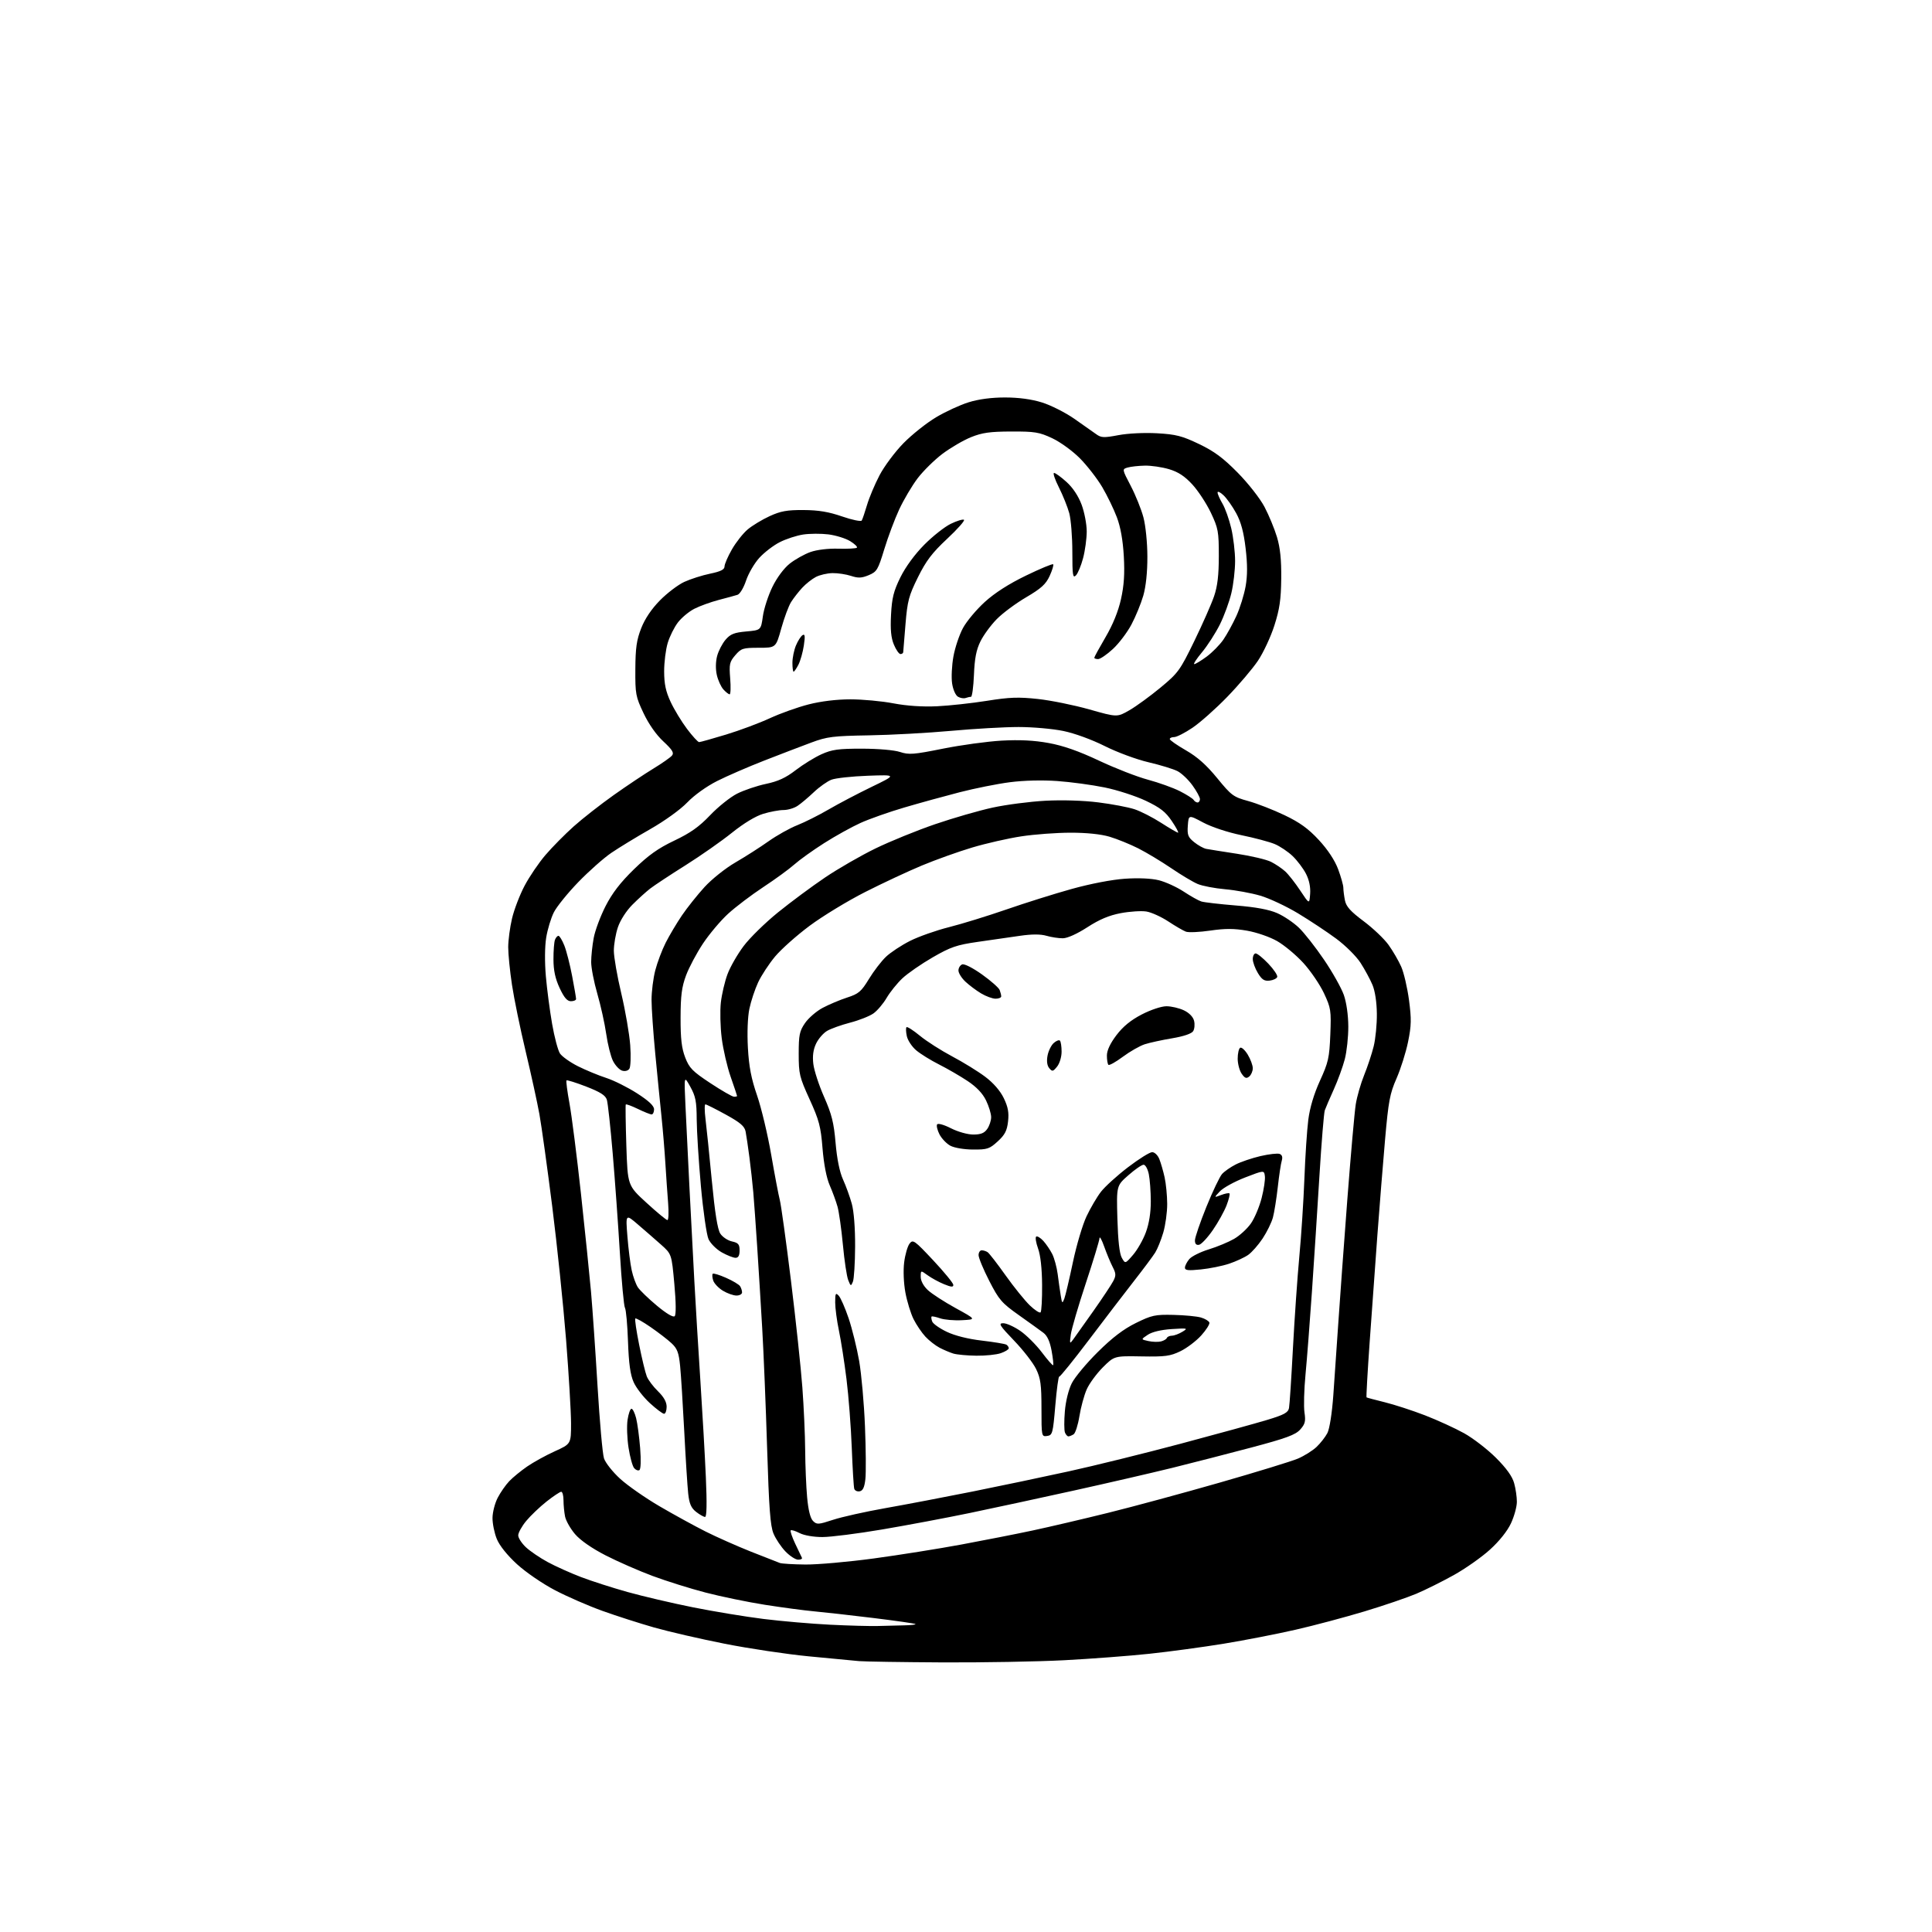 <?xml version="1.0" encoding="UTF-8" standalone="no"?>
<svg 
  version="1.1" 
  xmlns="http://www.w3.org/2000/svg" 
  xmlns:xlink="http://www.w3.org/1999/xlink" 
  xmlns:svg="http://www.w3.org/2000/svg"
  xmlns:rdf="http://www.w3.org/1999/02/22-rdf-syntax-ns#"
  xmlns:cc="http://creativecommons.org/ns#"
  xmlns:dc="http://purl.org/dc/elements/1.1/"
  viewBox="0 0 768 768"
  width="768"
  height="768"
>
<style>svg {background-color: white; }</style>"
<path stroke="none" fill="black" fill-rule="evenodd" d="M374.50,660.83C358.55,660.74 343.70,660.51 341.50,660.32C339.30,660.14 330.30,659.28 321.50,658.42C312.70,657.57 297.63,655.31 288.01,653.40C278.39,651.50 265.79,648.59 260.01,646.95C254.23,645.30 245.00,642.34 239.50,640.36C234.00,638.39 225.51,634.70 220.64,632.15C215.69,629.57 209.00,624.98 205.50,621.78C201.64,618.24 198.56,614.40 197.49,611.77C196.53,609.42 195.76,605.65 195.78,603.39C195.80,601.13 196.73,597.53 197.84,595.39C198.95,593.25 201.01,590.29 202.42,588.81C203.83,587.32 207.04,584.70 209.55,582.96C212.07,581.23 217.02,578.50 220.56,576.90C227.00,573.98 227.00,573.98 227.00,565.74C226.99,561.21 226.10,546.25 225.02,532.50C223.93,518.75 221.45,494.90 219.51,479.50C217.56,464.10 215.28,447.68 214.44,443.00C213.60,438.32 211.13,427.07 208.97,417.99C206.80,408.91 204.35,396.99 203.52,391.49C202.69,386.00 202.02,379.25 202.02,376.50C202.03,373.75 202.71,368.62 203.54,365.10C204.37,361.58 206.61,355.73 208.53,352.10C210.44,348.47 214.18,342.97 216.84,339.87C219.49,336.77 224.55,331.65 228.08,328.49C231.61,325.34 238.78,319.73 244.00,316.03C249.22,312.33 256.31,307.60 259.74,305.52C263.17,303.43 266.49,301.11 267.12,300.35C268.02,299.27 267.30,298.09 263.69,294.72C260.85,292.09 257.85,287.81 255.81,283.48C252.70,276.92 252.50,275.87 252.56,266.00C252.61,257.53 253.06,254.38 254.90,249.70C256.37,245.95 259.00,242.05 262.34,238.66C265.18,235.77 269.52,232.47 272.00,231.32C274.48,230.18 279.09,228.70 282.25,228.05C286.49,227.17 288.00,226.42 288.01,225.18C288.01,224.26 289.34,221.20 290.95,218.39C292.56,215.58 295.37,212.02 297.19,210.48C299.01,208.94 302.94,206.56 305.92,205.19C310.31,203.17 312.86,202.71 319.42,202.75C325.35,202.78 329.43,203.46 334.75,205.30C338.74,206.68 342.25,207.40 342.55,206.92C342.85,206.43 343.79,203.66 344.65,200.77C345.50,197.87 347.73,192.55 349.62,188.95C351.50,185.34 355.80,179.59 359.16,176.16C362.53,172.73 368.36,168.10 372.11,165.87C375.86,163.63 381.69,160.95 385.06,159.91C389.01,158.68 394.12,158.00 399.48,158.00C404.92,158.00 409.99,158.68 414.16,159.97C417.66,161.05 423.44,163.96 427.01,166.44C430.58,168.93 434.51,171.69 435.75,172.59C437.73,174.03 438.79,174.08 444.60,172.98C448.42,172.26 454.91,171.95 459.97,172.23C467.46,172.66 469.89,173.28 476.62,176.50C482.69,179.41 486.22,182.02 492.00,187.89C496.20,192.15 500.89,198.14 502.66,201.50C504.40,204.80 506.63,210.20 507.62,213.50C508.90,217.78 509.39,222.52 509.31,230.00C509.22,238.36 508.66,242.16 506.58,248.66C505.15,253.14 502.21,259.44 500.05,262.66C497.89,265.87 492.38,272.35 487.81,277.06C483.24,281.77 477.03,287.28 474.01,289.31C471.00,291.34 467.73,293.00 466.76,293.00C465.79,293.00 465.00,293.35 465.00,293.79C465.00,294.22 467.89,296.24 471.42,298.27C475.97,300.88 479.59,304.11 483.86,309.33C489.51,316.24 490.28,316.81 496.19,318.43C499.66,319.38 506.15,321.91 510.60,324.04C516.72,326.96 520.07,329.39 524.27,333.92C527.82,337.76 530.58,341.94 531.92,345.50C533.06,348.57 534.00,351.90 534.00,352.91C534.00,353.92 534.29,356.18 534.64,357.94C535.12,360.37 536.87,362.31 542.05,366.18C545.78,368.96 550.24,373.20 551.96,375.60C553.68,377.99 555.95,381.90 557.00,384.27C558.05,386.64 559.44,392.61 560.10,397.54C561.10,405.09 561.05,407.70 559.73,414.13C558.88,418.33 556.81,424.87 555.15,428.67C552.48,434.74 551.93,437.71 550.58,453.04C549.74,462.64 548.37,479.73 547.53,491.00C546.69,502.27 545.31,521.35 544.47,533.38C543.62,545.42 543.06,555.37 543.22,555.48C543.37,555.60 546.62,556.47 550.44,557.41C554.26,558.35 561.46,560.69 566.44,562.61C571.42,564.54 578.42,567.74 582.00,569.73C585.58,571.72 591.27,576.11 594.65,579.48C598.80,583.62 601.16,586.90 601.89,589.56C602.50,591.73 602.99,595.08 602.98,597.00C602.98,598.92 601.93,602.77 600.64,605.53C599.19,608.64 595.98,612.66 592.24,616.04C588.92,619.05 582.44,623.60 577.85,626.15C573.26,628.70 566.58,632.03 563.00,633.54C559.42,635.05 550.17,638.21 542.42,640.55C534.68,642.88 522.31,646.18 514.92,647.86C507.54,649.55 494.75,652.04 486.50,653.39C478.25,654.74 464.98,656.54 457.00,657.39C449.02,658.25 433.73,659.40 423.00,659.97C412.27,660.53 390.45,660.91 374.50,660.83zM349.00,646.36C352.02,646.27 356.71,646.16 359.42,646.10C362.12,646.05 364.15,645.81 363.92,645.59C363.69,645.36 356.07,644.27 347.00,643.16C337.93,642.05 327.35,640.87 323.50,640.52C319.65,640.17 310.88,639.00 304.00,637.92C297.12,636.83 286.53,634.65 280.45,633.06C274.36,631.48 264.91,628.51 259.45,626.48C253.98,624.44 245.56,620.76 240.73,618.28C235.26,615.47 230.70,612.30 228.60,609.85C226.75,607.68 224.96,604.53 224.62,602.83C224.28,601.14 224.00,598.23 224.00,596.38C224.00,594.52 223.59,593.00 223.09,593.00C222.59,593.00 219.96,594.76 217.24,596.90C214.53,599.05 210.89,602.52 209.15,604.63C207.42,606.73 206.00,609.30 206.00,610.33C206.00,611.36 207.38,613.48 209.06,615.06C210.74,616.63 214.64,619.28 217.71,620.94C220.79,622.61 226.72,625.28 230.90,626.88C235.08,628.48 243.45,631.17 249.50,632.86C255.55,634.55 267.25,637.29 275.50,638.94C283.75,640.59 296.35,642.67 303.50,643.56C310.65,644.45 322.57,645.48 330.00,645.85C337.43,646.22 345.98,646.45 349.00,646.36zM320.23,621.92C325.03,621.96 337.24,620.88 347.35,619.51C357.46,618.14 373.11,615.65 382.12,613.98C391.13,612.31 403.90,609.80 410.50,608.39C417.10,606.98 430.60,603.82 440.50,601.37C450.40,598.92 470.41,593.50 484.96,589.33C499.51,585.16 513.46,580.88 515.96,579.81C518.46,578.74 521.78,576.66 523.34,575.19C524.90,573.71 526.84,571.23 527.65,569.68C528.52,568.02 529.50,561.80 530.01,554.68C530.50,547.98 531.39,535.08 531.99,526.00C532.60,516.92 534.21,494.88 535.57,477.00C536.94,459.12 538.45,442.00 538.94,438.94C539.43,435.89 540.93,430.68 542.27,427.37C543.62,424.06 545.32,418.91 546.06,415.93C546.80,412.94 547.37,407.12 547.32,403.00C547.28,398.41 546.60,393.95 545.58,391.51C544.66,389.32 542.54,385.40 540.87,382.80C539.19,380.17 534.86,375.87 531.17,373.14C527.50,370.42 520.67,365.90 516.00,363.08C511.32,360.26 504.57,357.09 501.00,356.05C497.43,355.00 491.13,353.85 487.02,353.49C482.90,353.13 478.00,352.19 476.13,351.41C474.25,350.63 469.50,347.79 465.57,345.11C461.64,342.44 455.74,338.89 452.46,337.23C449.18,335.58 444.06,333.50 441.07,332.61C437.63,331.59 431.93,331.00 425.57,331.01C420.03,331.01 411.23,331.66 406.00,332.46C400.77,333.25 392.00,335.25 386.50,336.89C381.00,338.53 372.00,341.75 366.50,344.04C361.00,346.33 350.81,351.09 343.86,354.62C336.91,358.15 327.01,364.17 321.86,368.00C316.72,371.82 310.53,377.33 308.11,380.23C305.69,383.13 302.66,387.75 301.37,390.50C300.09,393.25 298.52,397.98 297.89,401.00C297.21,404.27 296.97,410.56 297.30,416.50C297.72,424.03 298.62,428.72 300.96,435.50C302.66,440.45 305.18,451.02 306.56,459.00C307.94,466.98 309.48,475.07 309.98,477.00C310.49,478.93 312.48,493.32 314.41,509.00C316.34,524.67 318.38,543.80 318.95,551.50C319.52,559.20 320.03,570.45 320.07,576.50C320.11,582.55 320.46,590.98 320.85,595.24C321.31,600.28 322.12,603.55 323.18,604.60C324.68,606.10 325.29,606.07 331.15,604.15C334.64,603.00 344.02,600.91 352.00,599.50C359.98,598.09 375.50,595.13 386.50,592.93C397.50,590.72 414.76,587.10 424.86,584.88C434.96,582.67 454.99,577.72 469.36,573.89C483.74,570.06 499.21,565.80 503.74,564.43C510.46,562.40 512.05,561.53 512.40,559.72C512.64,558.50 513.34,547.83 513.96,536.00C514.59,524.17 515.73,507.75 516.50,499.50C517.28,491.25 518.18,477.30 518.52,468.50C518.85,459.70 519.55,449.17 520.07,445.10C520.69,440.29 522.31,434.87 524.71,429.60C528.04,422.32 528.45,420.47 528.82,411.29C529.20,401.64 529.06,400.73 526.28,394.79C524.65,391.33 520.97,385.93 518.09,382.78C515.22,379.64 510.53,375.73 507.68,374.10C504.75,372.43 499.55,370.63 495.71,369.96C490.57,369.07 487.04,369.06 481.12,369.92C476.83,370.55 472.46,370.74 471.41,370.35C470.36,369.96 467.21,368.13 464.41,366.28C461.61,364.44 457.69,362.66 455.71,362.34C453.72,362.02 449.14,362.31 445.53,362.99C440.85,363.88 437.03,365.49 432.23,368.60C428.14,371.24 424.32,372.97 422.49,372.98C420.84,372.99 417.91,372.55 415.99,371.99C413.64,371.31 410.21,371.31 405.50,371.99C401.65,372.54 394.12,373.63 388.76,374.40C380.28,375.62 377.95,376.42 370.76,380.56C366.22,383.18 360.79,386.94 358.70,388.91C356.61,390.88 353.80,394.38 352.45,396.68C351.10,398.99 348.74,401.76 347.21,402.85C345.67,403.94 341.51,405.59 337.96,406.51C334.41,407.43 330.27,408.91 328.77,409.80C327.26,410.69 325.30,412.96 324.40,414.86C323.27,417.24 322.93,419.76 323.31,422.94C323.61,425.49 325.53,431.38 327.59,436.04C330.64,442.97 331.47,446.29 332.16,454.36C332.71,460.71 333.76,465.88 335.11,468.86C336.27,471.41 337.84,475.75 338.60,478.50C339.44,481.54 339.95,488.20 339.92,495.50C339.89,502.10 339.49,508.40 339.04,509.50C338.27,511.38 338.16,511.34 337.18,508.86C336.60,507.41 335.65,501.11 335.07,494.86C334.48,488.61 333.52,481.78 332.93,479.67C332.34,477.57 330.95,473.75 329.82,471.17C328.54,468.23 327.49,462.80 326.97,456.50C326.27,447.78 325.61,445.29 321.83,437.00C317.80,428.15 317.50,426.91 317.50,418.93C317.50,411.42 317.81,409.90 320.00,406.70C321.38,404.69 324.52,401.97 327.00,400.65C329.48,399.33 333.85,397.48 336.72,396.55C341.33,395.06 342.34,394.20 345.40,389.18C347.30,386.06 350.35,382.08 352.18,380.34C354.01,378.60 358.31,375.76 361.74,374.03C365.17,372.30 372.15,369.84 377.24,368.56C382.33,367.28 392.57,364.12 400.00,361.55C407.43,358.97 419.12,355.29 426.00,353.38C433.44,351.31 442.01,349.66 447.16,349.31C452.54,348.94 457.65,349.17 460.66,349.91C463.32,350.57 467.76,352.60 470.53,354.42C473.29,356.24 476.44,358.01 477.54,358.35C478.63,358.70 484.79,359.41 491.24,359.94C499.28,360.59 504.47,361.56 507.74,363.00C510.36,364.15 514.23,366.76 516.35,368.80C518.47,370.83 522.96,376.55 526.32,381.50C529.69,386.45 533.22,392.75 534.19,395.50C535.24,398.50 535.95,403.52 535.97,408.04C535.99,412.19 535.36,418.05 534.57,421.07C533.78,424.09 531.82,429.47 530.21,433.03C528.60,436.59 526.99,440.34 526.63,441.36C526.27,442.39 525.31,454.09 524.50,467.36C523.69,480.64 522.34,501.40 521.51,513.50C520.68,525.60 519.53,540.40 518.96,546.38C518.39,552.37 518.20,559.16 518.55,561.47C519.08,565.00 518.80,566.10 516.84,568.28C514.95,570.38 511.25,571.74 497.48,575.40C488.11,577.88 473.94,581.53 465.98,583.50C458.01,585.46 440.48,589.51 427.00,592.49C413.52,595.47 394.85,599.50 385.50,601.44C376.15,603.38 360.50,606.32 350.72,607.98C340.95,609.64 330.24,611.00 326.92,611.00C323.40,611.00 319.64,610.35 317.86,609.43C316.18,608.56 314.59,608.07 314.32,608.34C314.05,608.61 314.86,611.01 316.12,613.67C317.37,616.33 318.57,618.84 318.78,619.25C318.99,619.66 318.32,620.00 317.28,620.00C316.24,620.00 313.98,618.54 312.25,616.75C310.52,614.96 308.37,611.76 307.48,609.62C306.20,606.55 305.68,599.52 304.94,575.62C304.43,559.06 303.55,537.62 302.99,528.00C302.43,518.38 301.53,503.75 300.99,495.50C300.45,487.25 299.75,477.57 299.45,474.00C299.14,470.43 298.44,464.12 297.90,460.00C297.36,455.88 296.68,451.29 296.39,449.80C295.98,447.69 294.27,446.23 288.48,443.05C284.42,440.82 280.79,439.00 280.41,439.00C280.03,439.00 280.05,441.59 280.44,444.75C280.84,447.91 281.97,458.93 282.95,469.23C284.19,482.17 285.24,488.72 286.34,490.40C287.22,491.73 289.30,493.13 290.97,493.49C293.50,494.05 294.00,494.64 294.00,497.08C294.00,499.10 293.50,500.00 292.39,500.00C291.50,500.00 289.04,499.03 286.92,497.84C284.80,496.65 282.43,494.28 281.65,492.59C280.88,490.89 279.51,481.40 278.62,471.50C277.73,461.60 276.98,449.68 276.95,445.00C276.92,437.86 276.51,435.78 274.41,432.00C271.92,427.50 271.92,427.50 272.48,439.50C272.79,446.10 273.49,460.50 274.04,471.50C274.59,482.50 275.47,499.38 276.00,509.00C276.52,518.62 277.61,536.62 278.42,549.00C279.23,561.38 280.21,578.59 280.59,587.25C281.05,597.64 280.94,603.00 280.28,603.00C279.72,603.00 278.12,602.09 276.70,600.98C274.73,599.43 274.01,597.76 273.57,593.73C273.26,590.85 272.55,579.73 272.00,569.00C271.45,558.27 270.71,546.58 270.36,543.02C269.83,537.69 269.23,536.08 266.95,533.96C265.43,532.53 261.67,529.64 258.59,527.52C255.52,525.40 252.79,523.87 252.54,524.13C252.28,524.38 252.97,529.07 254.07,534.55C255.16,540.02 256.53,545.68 257.10,547.12C257.67,548.56 259.68,551.23 261.57,553.06C263.87,555.30 265.00,557.32 265.00,559.20C265.00,560.74 264.54,562.00 263.98,562.00C263.42,562.00 260.87,560.09 258.32,557.75C255.77,555.41 252.87,551.67 251.88,549.43C250.56,546.47 249.95,542.04 249.64,533.26C249.41,526.60 248.86,520.59 248.43,519.89C248.00,519.19 247.09,509.37 246.41,498.06C245.73,486.75 244.45,468.95 243.56,458.50C242.68,448.05 241.63,438.45 241.23,437.16C240.68,435.41 238.63,434.11 233.05,431.94C228.96,430.36 225.42,429.25 225.19,429.48C224.96,429.71 225.50,433.86 226.39,438.70C227.27,443.54 229.32,459.65 230.94,474.50C232.55,489.35 234.35,506.90 234.94,513.50C235.52,520.10 236.69,536.98 237.53,551.00C238.37,565.02 239.52,577.94 240.09,579.71C240.66,581.47 243.55,585.13 246.51,587.83C249.47,590.54 256.53,595.46 262.19,598.77C267.86,602.08 276.10,606.60 280.50,608.81C284.90,611.02 293.00,614.61 298.50,616.80C304.00,618.98 309.18,621.01 310.00,621.31C310.82,621.60 315.43,621.88 320.23,621.92zM341.75,592.81C340.78,593.00 339.81,592.55 339.58,591.82C339.35,591.10 338.91,583.75 338.59,575.50C338.28,567.25 337.34,554.99 336.50,548.26C335.66,541.53 334.31,532.84 333.49,528.94C332.67,525.05 332.00,520.00 332.00,517.72C332.00,514.14 332.19,513.77 333.39,515.04C334.16,515.84 335.93,519.88 337.33,524.00C338.72,528.12 340.61,535.77 341.53,541.00C342.44,546.23 343.48,557.92 343.84,567.00C344.21,576.08 344.28,585.52 344.00,587.99C343.64,591.22 343.01,592.57 341.75,592.81zM254.17,584.39C253.65,584.71 252.70,584.35 252.06,583.57C251.42,582.80 250.42,579.15 249.85,575.47C249.28,571.78 249.10,566.80 249.47,564.38C249.83,561.97 250.53,560.00 251.02,560.00C251.52,560.00 252.35,561.69 252.87,563.75C253.39,565.81 254.11,571.17 254.47,575.65C254.85,580.47 254.73,584.05 254.17,584.39zM416.25,570.82C414.03,571.13 414.00,570.98 414.00,559.89C414.00,550.42 413.66,547.93 411.86,544.20C410.68,541.76 406.73,536.67 403.09,532.89C397.34,526.90 396.78,526.00 398.81,526.00C400.09,526.00 403.14,527.37 405.58,529.05C408.02,530.73 411.88,534.57 414.15,537.58C416.42,540.59 418.44,542.89 418.64,542.69C418.85,542.49 418.56,539.89 418.02,536.91C417.34,533.24 416.30,530.95 414.76,529.80C413.52,528.86 409.12,525.70 405.00,522.78C398.20,517.97 397.10,516.69 393.25,509.18C390.91,504.62 389.00,500.01 389.00,498.94C389.00,497.87 389.56,497.01 390.25,497.02C390.94,497.02 392.00,497.36 392.60,497.77C393.21,498.17 396.43,502.32 399.75,507.00C403.08,511.68 407.42,517.04 409.39,518.93C411.36,520.82 413.28,522.06 413.65,521.68C414.02,521.31 414.29,516.39 414.25,510.75C414.20,504.22 413.62,498.97 412.64,496.28C411.80,493.95 411.47,491.83 411.91,491.56C412.35,491.28 413.62,492.06 414.74,493.28C415.85,494.50 417.45,496.86 418.29,498.51C419.12,500.17 420.09,503.77 420.45,506.51C420.80,509.26 421.34,513.08 421.66,515.00C422.17,518.18 422.30,518.29 423.07,516.28C423.53,515.06 425.07,508.53 426.49,501.78C427.91,495.03 430.35,486.80 431.92,483.50C433.48,480.20 436.05,475.82 437.63,473.77C439.21,471.72 444.04,467.33 448.37,464.02C452.70,460.71 457.03,458.00 458.00,458.00C458.98,458.00 460.24,459.21 460.85,460.75C461.46,462.26 462.40,465.52 462.95,468.00C463.50,470.48 463.96,475.23 463.98,478.57C463.99,481.91 463.28,487.05 462.41,489.99C461.54,492.94 460.10,496.50 459.21,497.92C458.32,499.34 454.61,504.32 450.95,509.00C447.30,513.67 439.20,524.25 432.96,532.50C426.72,540.75 421.37,547.38 421.06,547.23C420.75,547.08 420.05,552.25 419.50,558.73C418.56,569.82 418.37,570.52 416.25,570.82zM424.72,570.98C424.29,570.99 423.66,570.29 423.33,569.42C423.00,568.55 422.98,564.76 423.30,561.01C423.63,556.98 424.77,552.40 426.06,549.84C427.27,547.45 431.93,541.86 436.42,537.42C442.17,531.72 446.62,528.33 451.52,525.92C457.84,522.81 459.18,522.52 466.48,522.69C470.89,522.79 475.82,523.26 477.43,523.74C479.05,524.22 480.54,525.12 480.75,525.74C480.95,526.35 479.49,528.67 477.50,530.87C475.50,533.08 471.78,535.90 469.23,537.13C465.19,539.09 463.18,539.36 453.76,539.19C442.95,539.00 442.95,539.00 438.39,543.55C435.89,546.06 433.00,550.00 431.98,552.31C430.96,554.62 429.66,559.40 429.09,562.93C428.52,566.46 427.48,569.71 426.78,570.16C426.07,570.60 425.15,570.98 424.72,570.98zM388.10,538.91C384.47,538.87 380.37,538.48 378.99,538.07C377.61,537.65 375.14,536.60 373.49,535.74C371.85,534.88 369.31,532.90 367.86,531.34C366.41,529.78 364.29,526.65 363.16,524.39C362.03,522.13 360.57,517.37 359.91,513.82C359.22,510.06 359.01,505.05 359.42,501.80C359.80,498.73 360.77,495.39 361.56,494.36C362.91,492.61 363.49,493.02 370.97,501.00C375.35,505.68 378.95,510.07 378.96,510.76C378.99,511.73 378.12,511.66 375.25,510.48C373.19,509.64 370.26,508.04 368.75,506.94C366.00,504.94 366.00,504.94 366.00,507.57C366.00,509.17 367.11,511.23 368.85,512.85C370.41,514.31 375.38,517.52 379.89,520.00C388.09,524.50 388.09,524.50 382.42,524.80C379.30,524.97 375.38,524.63 373.71,524.05C372.04,523.47 370.51,523.15 370.31,523.35C370.12,523.55 370.23,524.44 370.57,525.33C370.91,526.22 373.51,528.06 376.35,529.41C379.56,530.95 384.81,532.27 390.30,532.91C395.13,533.48 399.52,534.20 400.05,534.53C400.57,534.85 401.00,535.50 401.00,535.96C401.00,536.42 399.58,537.30 397.85,537.90C396.12,538.51 391.73,538.96 388.10,538.91zM426.58,532.50C427.39,531.40 431.02,526.28 434.65,521.13C438.28,515.97 441.84,510.61 442.56,509.21C443.68,507.06 443.64,506.21 442.31,503.64C441.45,501.97 439.93,498.33 438.94,495.55C437.96,492.77 437.11,491.26 437.07,492.20C437.03,493.13 434.57,501.23 431.60,510.20C428.63,519.16 425.96,528.30 425.66,530.50C425.16,534.20 425.23,534.35 426.58,532.50zM461.50,533.24C462.60,532.96 463.65,532.35 463.83,531.87C464.02,531.39 464.92,530.98 465.83,530.96C466.75,530.95 468.62,530.25 470.00,529.41C472.36,527.98 472.13,527.92 465.75,528.33C461.49,528.61 457.99,529.45 456.25,530.60C453.50,532.44 453.50,532.44 456.50,533.09C458.15,533.45 460.40,533.51 461.50,533.24zM268.20,523.20C268.78,522.62 268.73,517.76 268.06,510.38C266.98,498.50 266.98,498.50 262.74,494.73C260.41,492.66 256.29,489.07 253.59,486.76C248.69,482.55 248.69,482.55 249.41,491.53C249.80,496.46 250.57,502.52 251.12,505.00C251.66,507.48 252.76,510.50 253.55,511.71C254.35,512.93 257.76,516.22 261.13,519.03C264.94,522.20 267.62,523.78 268.20,523.20zM292.75,515.00C291.51,514.99 289.08,514.13 287.34,513.07C285.60,512.01 283.87,510.17 283.50,508.99C283.12,507.81 283.05,506.62 283.33,506.34C283.61,506.06 285.99,506.79 288.63,507.96C291.27,509.12 293.78,510.62 294.20,511.29C294.62,511.95 294.98,513.06 294.98,513.75C294.99,514.44 293.99,515.00 292.75,515.00zM477.36,504.62C472.28,505.14 471.01,505.00 471.03,503.89C471.05,503.12 471.84,501.60 472.78,500.49C473.73,499.39 477.20,497.66 480.50,496.65C483.80,495.64 488.33,493.76 490.57,492.47C492.81,491.18 495.83,488.41 497.28,486.31C498.73,484.22 500.64,479.68 501.52,476.23C502.41,472.77 502.99,468.87 502.81,467.55C502.50,465.15 502.50,465.15 494.91,468.08C490.74,469.70 486.25,472.17 484.93,473.57C482.53,476.13 482.53,476.13 485.40,475.04C486.98,474.44 488.49,474.15 488.74,474.41C489.00,474.67 488.47,476.82 487.56,479.19C486.64,481.56 484.19,485.98 482.10,489.00C480.01,492.02 477.56,494.65 476.65,494.82C475.55,495.04 475.00,494.47 475.00,493.08C475.00,491.95 477.04,485.97 479.54,479.79C482.04,473.62 484.85,467.72 485.79,466.68C486.73,465.64 489.17,463.93 491.22,462.89C493.26,461.85 497.69,460.35 501.06,459.56C504.43,458.78 507.86,458.39 508.67,458.70C509.66,459.08 509.94,459.99 509.52,461.39C509.16,462.55 508.45,467.28 507.94,471.90C507.42,476.51 506.55,481.94 506.01,483.95C505.47,485.97 503.63,489.73 501.92,492.31C500.21,494.89 497.62,497.83 496.16,498.85C494.70,499.87 491.30,501.44 488.61,502.34C485.92,503.24 480.86,504.27 477.36,504.62zM450.41,498.82C452.13,496.83 454.42,492.80 455.50,489.86C456.78,486.39 457.47,482.03 457.46,477.50C457.45,473.65 457.09,468.81 456.67,466.75C456.25,464.69 455.32,463.00 454.60,463.00C453.87,463.00 451.15,464.88 448.55,467.17C443.81,471.34 443.81,471.34 444.18,484.42C444.42,493.07 445.01,498.33 445.92,499.96C447.30,502.42 447.30,502.42 450.41,498.82zM265.31,485.00C265.76,485.00 265.88,481.96 265.59,478.25C265.29,474.54 264.81,467.45 264.50,462.50C264.20,457.55 263.51,449.23 262.97,444.00C262.42,438.77 261.31,427.52 260.49,419.00C259.67,410.48 259.00,400.78 259.00,397.46C259.00,394.14 259.67,388.84 260.49,385.69C261.31,382.54 263.17,377.61 264.63,374.73C266.09,371.85 268.98,366.98 271.07,363.90C273.16,360.83 277.20,355.75 280.06,352.62C282.96,349.45 288.41,345.11 292.38,342.81C296.30,340.54 302.21,336.76 305.52,334.41C308.83,332.07 313.96,329.20 316.93,328.03C319.89,326.86 325.48,324.06 329.35,321.80C333.22,319.54 340.91,315.50 346.44,312.82C356.50,307.96 356.50,307.96 345.00,308.37C338.68,308.60 332.15,309.31 330.50,309.95C328.85,310.59 325.70,312.82 323.50,314.91C321.30,317.00 318.39,319.45 317.03,320.35C315.67,321.26 313.16,322.00 311.46,322.00C309.76,322.00 306.14,322.67 303.43,323.49C300.38,324.40 295.64,327.28 291.00,331.00C286.88,334.32 278.55,340.15 272.50,343.96C266.45,347.76 260.15,351.92 258.50,353.19C256.85,354.46 253.65,357.36 251.39,359.63C249.00,362.02 246.59,365.76 245.64,368.55C244.74,371.19 244.01,375.41 244.01,377.93C244.02,380.44 245.35,388.10 246.98,394.95C248.60,401.80 250.19,411.03 250.52,415.45C250.84,419.88 250.69,424.11 250.18,424.86C249.63,425.66 248.44,425.96 247.27,425.59C246.18,425.24 244.56,423.50 243.67,421.73C242.78,419.95 241.57,415.13 240.98,411.00C240.39,406.88 238.80,399.70 237.45,395.05C236.10,390.39 235.00,384.72 235.00,382.43C235.00,380.14 235.45,375.85 236.00,372.89C236.54,369.92 238.67,364.22 240.71,360.22C243.35,355.04 246.62,350.80 252.01,345.55C257.77,339.95 261.62,337.21 268.04,334.16C274.44,331.12 277.91,328.66 282.27,324.08C285.44,320.74 290.27,316.88 293.01,315.49C295.75,314.11 300.92,312.36 304.49,311.61C309.30,310.60 312.38,309.18 316.30,306.15C319.22,303.90 323.83,301.06 326.55,299.83C330.73,297.95 333.24,297.60 342.67,297.61C349.14,297.62 355.50,298.17 357.79,298.93C361.31,300.09 363.21,299.94 374.81,297.61C381.99,296.17 392.51,294.73 398.18,294.41C405.34,294.02 411.06,294.30 416.85,295.36C422.64,296.41 428.76,298.55 436.85,302.36C443.26,305.38 452.01,308.79 456.31,309.94C460.60,311.09 466.31,313.14 468.99,314.49C471.67,315.85 474.14,317.42 474.49,317.98C474.83,318.54 475.54,319.00 476.06,319.00C476.58,319.00 477.00,318.39 477.00,317.65C477.00,316.91 475.66,314.45 474.02,312.19C472.38,309.92 469.71,307.38 468.08,306.54C466.45,305.70 461.26,304.11 456.55,303.01C451.82,301.91 444.04,299.03 439.17,296.58C434.04,294.01 427.15,291.49 422.71,290.58C418.52,289.71 410.51,289.00 404.92,289.00C399.33,289.00 387.23,289.69 378.04,290.53C368.84,291.36 354.16,292.17 345.41,292.31C331.11,292.55 328.79,292.84 322.50,295.18C318.65,296.61 310.28,299.81 303.90,302.30C297.51,304.79 289.05,308.46 285.10,310.45C280.87,312.58 275.96,316.10 273.20,318.98C270.50,321.80 264.25,326.31 258.50,329.58C253.00,332.72 246.03,336.97 243.00,339.03C239.97,341.09 234.08,346.32 229.89,350.64C225.71,354.96 221.34,360.36 220.18,362.63C219.03,364.90 217.65,369.44 217.12,372.73C216.55,376.27 216.50,382.52 216.99,388.10C217.44,393.27 218.56,401.77 219.47,407.00C220.38,412.23 221.78,417.51 222.58,418.75C223.39,419.98 226.62,422.28 229.77,423.86C232.92,425.43 237.97,427.52 241.00,428.50C244.03,429.48 249.54,432.24 253.25,434.62C257.92,437.63 260.00,439.58 260.00,440.98C260.00,442.09 259.56,443.00 259.03,443.00C258.49,443.00 256.03,442.02 253.55,440.81C251.07,439.61 248.91,438.82 248.75,439.06C248.60,439.30 248.70,446.65 248.98,455.39C249.50,471.27 249.50,471.27 257.00,478.13C261.12,481.91 264.86,485.00 265.31,485.00zM386.76,456.96C383.19,456.94 379.32,456.28 377.76,455.43C376.26,454.62 374.33,452.60 373.47,450.95C372.62,449.29 372.19,447.51 372.51,446.98C372.85,446.43 375.19,447.07 378.02,448.51C380.81,449.92 384.65,451.00 386.91,451.00C389.89,451.00 391.28,450.44 392.44,448.78C393.30,447.56 394.00,445.45 394.00,444.09C394.00,442.74 393.09,439.74 391.97,437.44C390.61,434.63 388.18,432.08 384.62,429.71C381.70,427.77 376.61,424.82 373.30,423.15C370.00,421.49 365.91,418.96 364.22,417.53C362.53,416.11 360.85,413.58 360.48,411.90C360.11,410.23 360.05,408.62 360.35,408.32C360.64,408.02 363.05,409.56 365.69,411.74C368.34,413.92 374.10,417.60 378.50,419.93C382.90,422.26 388.81,425.90 391.63,428.03C394.88,430.47 397.59,433.59 399.01,436.51C400.71,440.04 401.12,442.24 400.72,445.78C400.30,449.48 399.47,451.10 396.61,453.72C393.34,456.71 392.48,457.00 386.76,456.96zM291.75,435.96C292.44,435.98 293.00,435.85 293.00,435.67C293.00,435.50 291.86,432.08 290.46,428.08C289.06,424.08 287.46,417.14 286.89,412.65C286.33,408.17 286.18,401.80 286.55,398.50C286.93,395.20 288.11,390.14 289.19,387.26C290.26,384.37 293.15,379.34 295.60,376.08C298.05,372.81 304.21,366.78 309.28,362.68C314.35,358.57 322.77,352.33 328.00,348.80C333.23,345.27 342.25,340.08 348.05,337.26C353.85,334.44 364.49,330.11 371.70,327.64C378.91,325.17 389.21,322.20 394.60,321.03C399.99,319.86 409.41,318.64 415.54,318.31C422.24,317.95 430.62,318.21 436.59,318.96C442.04,319.64 448.52,320.87 451.00,321.69C453.48,322.51 458.23,324.94 461.57,327.09C464.91,329.24 467.93,331.00 468.29,331.00C468.64,331.00 467.53,328.92 465.81,326.38C463.34,322.71 461.20,321.05 455.47,318.32C451.50,316.44 444.15,314.05 439.14,313.03C434.13,312.00 425.62,310.85 420.23,310.47C414.27,310.05 406.91,310.23 401.41,310.95C396.45,311.59 387.46,313.39 381.44,314.94C375.42,316.49 365.55,319.21 359.50,320.99C353.45,322.76 345.61,325.53 342.07,327.13C338.54,328.73 332.01,332.35 327.57,335.18C323.13,338.00 317.82,341.81 315.76,343.64C313.71,345.47 308.17,349.51 303.44,352.62C298.72,355.73 292.43,360.50 289.45,363.22C286.48,365.93 281.98,371.27 279.45,375.07C276.92,378.88 273.89,384.58 272.71,387.75C271.01,392.31 270.56,395.77 270.54,404.50C270.52,412.89 270.95,416.65 272.37,420.35C274.01,424.59 275.26,425.86 282.37,430.56C286.84,433.51 291.06,435.94 291.75,435.96zM496.59,427.93C495.47,428.85 494.85,428.63 493.59,426.83C492.72,425.58 492.00,422.88 492.00,420.84C492.00,418.79 492.44,416.84 492.98,416.51C493.53,416.17 494.87,417.39 495.98,419.20C497.09,421.02 497.99,423.46 498.00,424.63C498.00,425.80 497.37,427.28 496.59,427.93zM420.21,423.99C418.59,425.99 418.29,426.05 417.09,424.61C416.24,423.59 416.00,421.82 416.41,419.65C416.75,417.79 417.85,415.54 418.85,414.64C419.85,413.73 420.96,413.30 421.33,413.66C421.70,414.03 422.00,416.01 422.00,418.06C422.00,420.14 421.21,422.75 420.21,423.99zM446.36,420.07C443.54,422.17 440.95,423.62 440.61,423.28C440.28,422.94 440.00,421.28 440.01,419.58C440.01,417.57 441.32,414.77 443.79,411.51C446.41,408.06 449.49,405.53 453.87,403.26C457.48,401.40 461.68,400.00 463.69,400.00C465.62,400.00 468.73,400.73 470.61,401.62C472.71,402.62 474.27,404.21 474.66,405.77C475.01,407.17 474.85,409.03 474.30,409.90C473.67,410.90 470.54,411.96 465.98,412.73C461.96,413.40 457.06,414.47 455.08,415.10C453.11,415.73 449.19,417.97 446.36,420.07zM226.95,398.00C225.46,398.00 224.25,396.58 222.46,392.75C220.71,388.98 220.02,385.76 220.01,381.33C220.00,377.94 220.27,374.45 220.61,373.58C220.94,372.71 221.57,372.00 222.00,372.00C222.43,372.00 223.48,373.73 224.33,375.86C225.17,377.98 226.57,383.43 227.43,387.97C228.30,392.51 229.00,396.62 229.00,397.11C229.00,397.60 228.08,398.00 226.95,398.00zM395.75,397.00C394.51,396.99 391.93,396.05 390.00,394.89C388.07,393.74 385.26,391.63 383.75,390.21C382.24,388.79 381.00,386.80 381.00,385.78C381.00,384.77 381.67,383.68 382.48,383.37C383.33,383.04 386.70,384.75 390.36,387.36C393.88,389.87 397.04,392.66 397.38,393.55C397.72,394.44 398.00,395.58 398.00,396.08C398.00,396.59 396.99,397.00 395.75,397.00zM504.70,389.81C502.60,390.06 501.62,389.43 500.03,386.81C498.92,384.99 498.01,382.49 498.00,381.25C498.00,380.01 498.52,379.00 499.15,379.00C499.79,379.00 502.06,380.84 504.21,383.10C506.35,385.35 507.93,387.71 507.72,388.35C507.52,388.98 506.15,389.64 504.70,389.81zM520.80,355.32C521.00,352.61 520.41,349.79 519.14,347.32C518.06,345.22 515.67,342.06 513.84,340.30C512.00,338.54 508.79,336.39 506.71,335.52C504.62,334.65 498.67,333.06 493.49,332.00C488.02,330.87 481.65,328.76 478.29,326.97C472.50,323.87 472.50,323.87 472.18,328.17C471.91,331.89 472.25,332.79 474.68,334.76C476.23,336.02 478.40,337.22 479.50,337.44C480.60,337.65 486.11,338.53 491.75,339.39C497.38,340.25 503.46,341.69 505.25,342.59C507.04,343.49 509.56,345.19 510.86,346.37C512.16,347.54 514.86,350.98 516.86,354.00C520.50,359.50 520.50,359.50 520.80,355.32zM277.91,295.00C278.37,295.00 283.20,293.65 288.63,292.00C294.06,290.35 301.88,287.43 306.00,285.52C310.12,283.61 317.06,281.13 321.41,280.02C326.38,278.75 332.56,278.00 338.05,278.00C342.85,278.00 350.54,278.71 355.14,279.59C360.51,280.61 366.72,281.02 372.50,280.75C377.45,280.51 386.39,279.53 392.36,278.58C401.29,277.15 404.87,277.02 412.60,277.86C417.76,278.42 426.96,280.29 433.04,282.01C444.09,285.14 444.09,285.14 448.98,282.32C451.67,280.77 457.21,276.73 461.31,273.34C468.34,267.52 469.08,266.50 474.75,254.84C478.05,248.05 481.59,240.03 482.62,237.00C483.98,233.01 484.49,228.63 484.50,221.00C484.50,211.28 484.26,210.00 481.34,203.82C479.59,200.15 476.28,195.08 473.96,192.57C470.91,189.26 468.35,187.59 464.69,186.50C461.91,185.68 457.58,185.04 455.07,185.10C452.56,185.15 449.49,185.49 448.26,185.85C446.02,186.50 446.02,186.50 449.50,193.16C451.41,196.82 453.68,202.45 454.53,205.66C455.41,208.98 456.09,215.71 456.10,221.27C456.12,227.46 455.52,233.14 454.48,236.77C453.57,239.92 451.45,245.09 449.77,248.25C448.09,251.42 444.77,255.80 442.38,258.00C440.00,260.20 437.36,262.00 436.52,262.00C435.69,262.00 435.00,261.76 435.00,261.46C435.00,261.16 437.01,257.48 439.47,253.28C442.38,248.31 444.53,243.02 445.61,238.16C446.82,232.72 447.13,228.06 446.73,221.09C446.37,214.76 445.44,209.50 443.97,205.62C442.75,202.38 440.13,196.98 438.15,193.62C436.16,190.25 432.17,185.12 429.29,182.20C426.35,179.24 421.49,175.71 418.27,174.20C413.13,171.79 411.36,171.50 402.00,171.53C393.53,171.56 390.44,171.99 386.00,173.78C382.98,175.00 377.87,177.98 374.66,180.39C371.45,182.81 367.00,187.20 364.76,190.14C362.53,193.09 359.24,198.65 357.45,202.50C355.66,206.35 352.99,213.48 351.51,218.34C349.02,226.52 348.57,227.28 345.33,228.64C342.51,229.81 341.14,229.87 338.30,228.93C336.35,228.29 333.05,227.79 330.96,227.82C328.86,227.85 325.88,228.54 324.32,229.35C322.77,230.16 320.32,232.10 318.88,233.66C317.44,235.22 315.46,237.76 314.48,239.30C313.51,240.83 311.75,245.56 310.57,249.80C308.43,257.50 308.43,257.50 301.63,257.50C295.34,257.50 294.64,257.72 292.29,260.45C290.00,263.11 289.81,264.00 290.26,269.70C290.54,273.16 290.44,276.00 290.04,276.00C289.64,276.00 288.53,275.13 287.57,274.07C286.61,273.01 285.43,270.43 284.95,268.32C284.42,266.00 284.47,263.04 285.07,260.77C285.62,258.71 287.13,255.80 288.43,254.29C290.36,252.04 291.86,251.45 296.64,251.02C302.48,250.50 302.48,250.50 303.25,245.00C303.67,241.97 305.38,236.71 307.04,233.31C308.86,229.58 311.62,225.89 313.94,224.04C316.08,222.36 319.77,220.29 322.16,219.44C324.74,218.53 329.25,217.99 333.26,218.11C336.99,218.22 340.30,218.03 340.63,217.71C340.96,217.38 339.74,216.21 337.93,215.10C336.12,214.00 332.24,212.80 329.32,212.43C326.40,212.07 321.89,212.09 319.29,212.48C316.69,212.87 312.49,214.24 309.97,215.52C307.44,216.80 303.77,219.62 301.81,221.79C299.85,223.95 297.49,228.02 296.56,230.82C295.61,233.67 294.12,236.15 293.16,236.45C292.22,236.75 288.86,237.67 285.69,238.49C282.53,239.32 278.18,240.89 276.03,241.99C273.88,243.08 270.93,245.54 269.47,247.45C268.02,249.35 266.19,253.03 265.42,255.61C264.64,258.20 264.00,263.28 264.01,266.91C264.02,271.87 264.65,274.86 266.58,279.00C267.99,282.02 270.92,286.86 273.10,289.75C275.28,292.64 277.44,295.00 277.91,295.00zM383.83,277.47C383.10,277.73 381.74,277.50 380.81,276.96C379.85,276.40 378.84,274.11 378.48,271.69C378.12,269.34 378.36,264.51 379.00,260.96C379.64,257.41 381.35,252.31 382.81,249.63C384.26,246.95 388.16,242.30 391.47,239.29C395.43,235.69 401.04,232.10 407.83,228.81C413.50,226.06 418.37,224.04 418.65,224.31C418.92,224.59 418.29,226.67 417.26,228.93C415.74,232.24 413.90,233.91 407.93,237.42C403.84,239.81 398.58,243.72 396.24,246.10C393.89,248.48 390.97,252.46 389.74,254.96C388.08,258.33 387.42,261.75 387.16,268.25C386.96,273.06 386.43,277.00 385.98,277.00C385.53,277.00 384.56,277.21 383.83,277.47zM315.47,267.00C315.21,267.00 315.00,265.41 315.00,263.47C315.00,261.53 315.63,258.43 316.40,256.59C317.17,254.75 318.35,252.90 319.03,252.48C319.99,251.89 320.10,252.83 319.54,256.59C319.14,259.28 318.16,262.72 317.38,264.24C316.59,265.76 315.74,267.00 315.47,267.00zM474.74,264.00C475.22,264.00 477.42,262.66 479.65,261.03C481.87,259.39 484.86,256.36 486.30,254.28C487.73,252.20 490.06,247.95 491.49,244.83C492.91,241.72 494.55,236.42 495.15,233.07C495.91,228.73 495.91,224.36 495.15,217.95C494.40,211.55 493.31,207.50 491.41,204.02C489.94,201.31 487.67,198.10 486.37,196.88C485.07,195.65 484.00,195.15 484.00,195.77C484.00,196.38 484.88,198.38 485.95,200.20C487.03,202.02 488.60,206.43 489.44,210.01C490.28,213.58 490.97,219.43 490.97,223.00C490.97,226.57 490.31,232.32 489.49,235.76C488.68,239.20 486.62,244.83 484.91,248.26C483.19,251.69 480.01,256.64 477.84,259.25C475.66,261.86 474.27,264.00 474.74,264.00zM357.95,260.00C357.37,260.00 356.20,258.32 355.34,256.26C354.20,253.54 353.89,250.30 354.20,244.36C354.55,237.67 355.23,234.97 357.93,229.48C359.96,225.37 363.61,220.38 367.37,216.58C370.74,213.17 375.49,209.42 377.92,208.24C380.34,207.05 382.72,206.33 383.19,206.62C383.66,206.91 380.66,210.31 376.52,214.17C370.53,219.77 368.16,222.88 364.90,229.46C361.26,236.81 360.71,238.88 359.95,248.11C359.47,253.83 359.07,258.84 359.04,259.25C359.02,259.66 358.53,260.00 357.95,260.00zM427.68,228.75C426.47,229.96 426.27,228.65 426.27,219.33C426.27,213.37 425.72,206.47 425.05,204.00C424.38,201.53 422.52,196.91 420.93,193.75C419.33,190.59 418.47,188.00 419.01,188.00C419.55,188.00 421.78,189.61 423.95,191.58C426.46,193.84 428.66,197.16 429.96,200.62C431.08,203.62 431.99,208.42 431.99,211.29C431.98,214.15 431.33,218.94 430.53,221.92C429.74,224.90 428.46,227.97 427.68,228.75z" />

</svg>